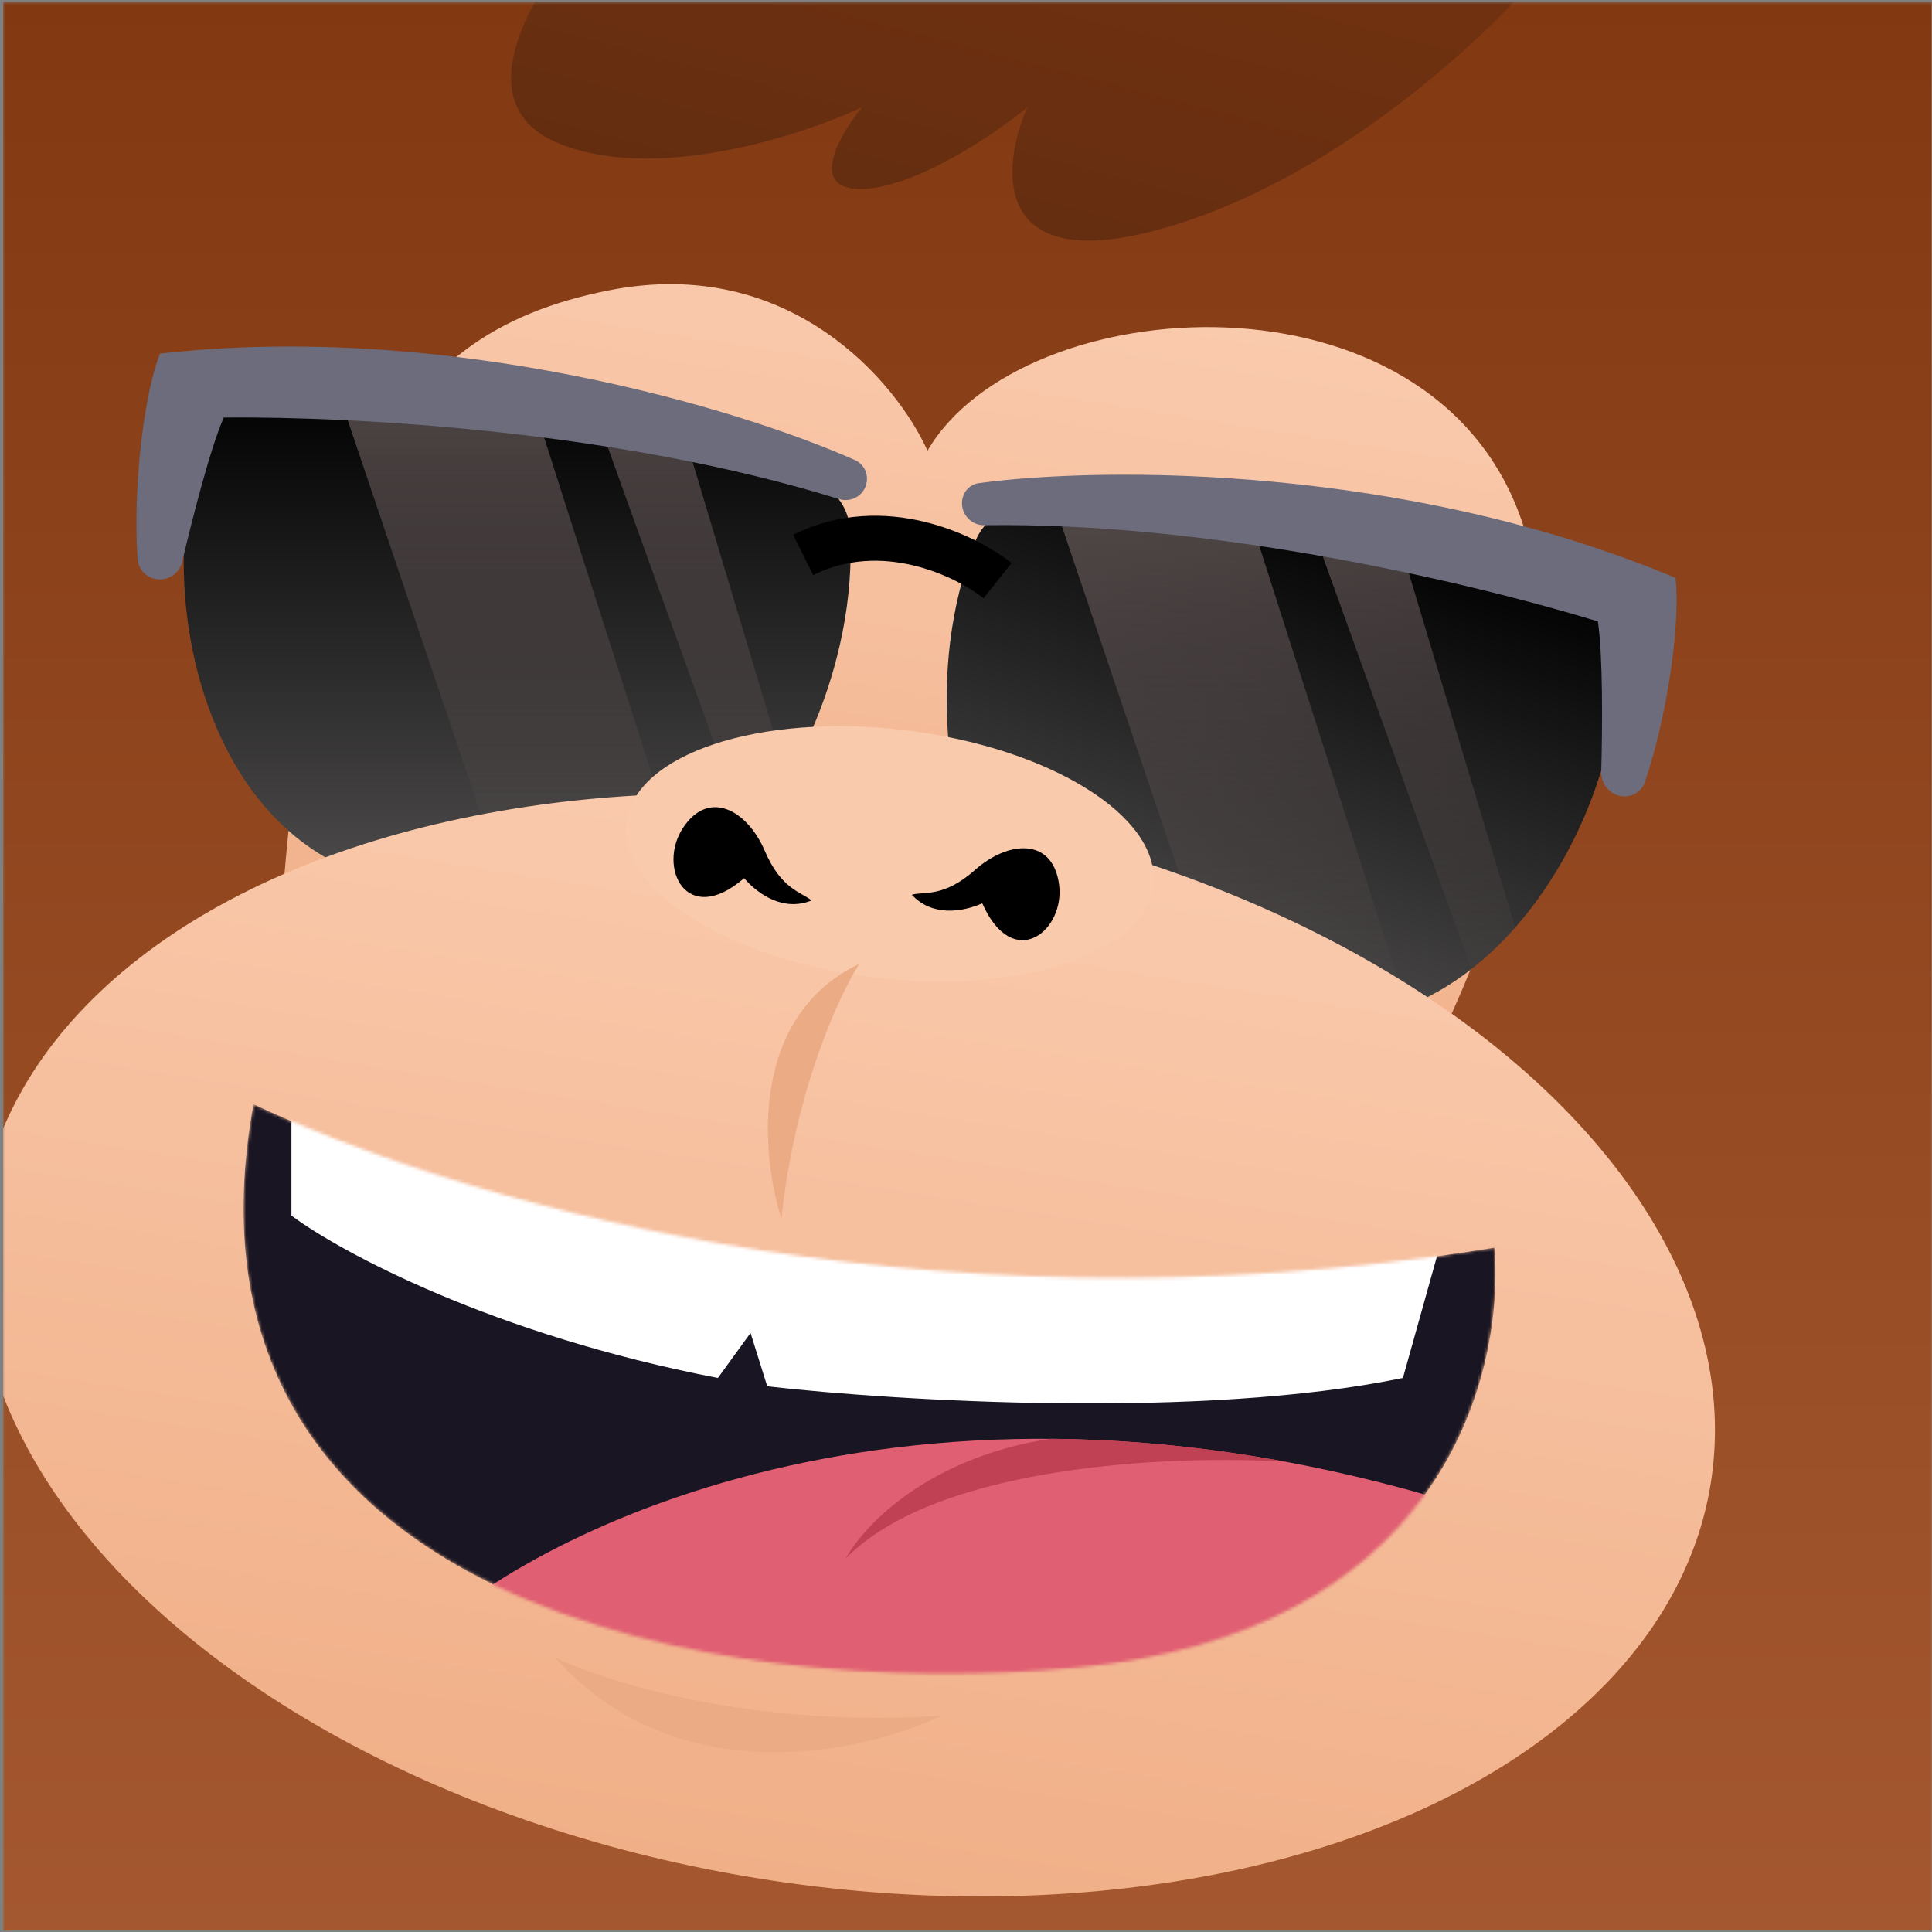 <svg width="601" height="601" viewBox="0 0 601 601" fill="none" xmlns="http://www.w3.org/2000/svg">
<rect x="0" y="0" width="601" height="601" fill="#808080" stroke="none"/>
<g clip-path="url(#clip0_8805_48262)">
<mask id="mask0_8805_48262" style="mask-type:alpha" maskUnits="userSpaceOnUse" x="0" y="0" width="604" height="604">
<rect x="0.917" y="0.523" width="603.019" height="603.019" fill="#F3B286"/>
</mask>
<g mask="url(#mask0_8805_48262)">
<rect x="0.917" y="0.523" width="603.019" height="603.019" fill="url(#paint0_linear_8805_48262)"/>
<path d="M319.566 33.379C311.301 52.353 308.263 86.427 362.239 70.925C399.233 60.3 433.089 35.885 456.172 14.977C466.768 5.379 475.093 -3.48 480.411 -9.927L183.924 -23.445C167.837 -6.207 143.148 31.474 173.09 44.299C203.031 57.124 248.928 42.363 268.134 33.379C261.075 42.018 251.193 59.193 268.134 58.779C285.074 58.365 309.481 41.673 319.566 33.379Z" fill="url(#paint1_linear_8805_48262)"/>
<path d="M189.467 90.315C245.708 79.21 278.939 118.953 288.524 140.212C317.741 89.901 445.466 81.029 473.356 161.953C495.669 226.692 453.446 319.013 429.545 357.082L85.646 313.54C94.16 155.702 119.165 104.196 189.467 90.315Z" fill="url(#paint2_linear_8805_48262)"/>
<path d="M106.842 269.593C62.779 249.519 49.341 185.468 61.318 142.407L64.133 134.38C66.502 127.628 72.079 122.401 79.147 121.288C133.452 112.736 210.069 133.487 251.895 148.652C258.914 151.196 264.013 157.403 264.436 164.857C266.922 208.679 243.956 249.247 231.574 258.715C202.883 280.655 150.906 289.666 106.842 269.593Z" fill="url(#paint3_linear_8805_48262)"/>
<path opacity="0.8" fill-rule="evenodd" clip-rule="evenodd" d="M244.937 241.992C240.357 249.666 235.735 255.368 232.003 258.378L185.53 129.289C195.109 131.452 204.417 133.837 213.231 136.307L244.937 241.992ZM158.857 280.764L104.311 119.306C123.97 119.074 145.143 121.471 165.785 125.247L212.126 270.061C196.643 276.909 178.103 280.882 158.857 280.764Z" fill="url(#paint4_linear_8805_48262)"/>
<path d="M420.124 317.372C468.261 312.143 501.124 255.547 503.267 210.902L503.114 202.397C502.984 195.243 499.33 188.53 492.968 185.255C444.092 160.09 364.833 155.745 320.361 157.015C312.898 157.228 306.108 161.521 303.367 168.465C287.252 209.292 296.325 255.019 305.11 267.895C325.464 297.731 371.987 322.601 420.124 317.372Z" fill="url(#paint5_linear_8805_48262)"/>
<path opacity="0.8" fill-rule="evenodd" clip-rule="evenodd" d="M471.337 288.533C467.14 293.297 462.586 297.65 457.706 301.459L407.328 161.527C416.458 162.754 425.617 164.263 434.607 166.1L471.337 288.533ZM381.595 315.443L328.02 156.858C345.164 156.642 366.271 157.246 388.391 159.358L437.578 313.069C432.024 315.235 426.195 316.712 420.124 317.371C406.995 318.798 393.986 317.985 381.595 315.443Z" fill="url(#paint6_linear_8805_48262)"/>
<path d="M69.603 129.891C65.474 139.309 59.995 160.612 56.674 174.733C55.748 178.672 51.737 181.076 47.839 179.989C45.022 179.205 42.967 176.766 42.785 173.848C41.219 148.812 45.341 121.039 49.771 109.994C139.16 99.942 229.444 126.858 265.984 143.136C268.774 144.378 270.206 147.417 269.538 150.397C268.687 154.19 264.748 156.416 261.035 155.263C192.68 134.038 111.064 129.515 69.603 129.891Z" fill="#6C6C7D"/>
<ellipse cx="263.109" cy="418.362" rx="272.489" ry="168.186" transform="rotate(9.097 263.109 418.362)" fill="url(#paint7_linear_8805_48262)"/>
<path d="M172.607 515.556C188.31 523.257 234.349 537.67 292.883 533.708C268.523 545.448 210.364 558.253 172.607 515.556Z" fill="#EAAB85"/>
<mask id="mask1_8805_48262" style="mask-type:alpha" maskUnits="userSpaceOnUse" x="75" y="343" width="391" height="178">
<path d="M464.905 388.113C281.673 417.795 135.162 370.049 78.845 343.481C50.685 497.909 221.406 529.471 335.017 518.73C446.31 508.207 468.158 430.55 464.905 388.113Z" fill="#191523"/>
</mask>
<g mask="url(#mask1_8805_48262)">
<path d="M464.905 388.113C281.673 417.795 135.162 370.049 78.845 343.481C50.685 497.909 221.406 529.471 335.017 518.73C446.31 508.207 468.158 430.55 464.905 388.113Z" fill="#191523"/>
<path d="M90.658 378.141V338.409C283.93 406.498 409.616 398.633 448.3 386.189L436.42 428.648C373.855 441.628 278.524 435.794 238.68 431.255L233.475 414.656L223.323 428.648C153.287 415.18 105.698 389.365 90.658 378.141Z" fill="white"/>
<path d="M468.772 472.902C295.493 413.621 172.246 472.15 132.282 508.825L256.459 542.572L419.71 548.698L468.772 472.902Z" fill="#E05F72"/>
<path fill-rule="evenodd" clip-rule="evenodd" d="M399.909 454.71C364.471 452.541 291.595 455.64 263.109 484.775C269.081 473.891 289.519 453.206 326.774 447.584C349.606 447.747 374.032 449.921 399.909 454.71Z" fill="#BF4153"/>
</g>
<path d="M310.308 180.622C300.497 172.816 274.672 160.287 249.853 172.611" stroke="black" stroke-width="14"/>
<ellipse cx="276.822" cy="265.578" rx="82.487" ry="38.72" transform="rotate(6.792 276.822 265.578)" fill="#FACAAD"/>
<path d="M303.382 270.562C293.445 279.386 287.397 277.23 283.648 278.334C289.836 285.085 299.171 283.841 305.556 281C315.208 302.781 331.547 289.424 329.418 274.89C327.289 260.355 313.479 261.595 303.382 270.562Z" fill="black"/>
<path d="M237.898 264.67C243.119 276.891 249.508 277.523 252.428 280.12C243.95 283.586 236.039 278.476 231.478 273.181C213.452 288.76 204.377 269.707 212.506 257.472C220.634 245.236 232.594 252.251 237.898 264.67Z" fill="black"/>
<path d="M497.047 193.298C498.63 203.534 498.496 225.581 498.108 240.126C497.999 244.209 501.24 247.675 505.268 247.735C508.188 247.779 510.802 245.994 511.727 243.207C519.585 219.545 522.666 191.652 521.206 179.764C437.652 144.696 343.844 144.986 304.513 150.29C301.517 150.694 299.363 153.229 299.249 156.302C299.105 160.188 302.294 163.434 306.127 163.377C377.382 162.329 457.191 181.157 497.047 193.298Z" fill="#6C6C7D"/>
<path d="M267.29 299.846C260.992 309.688 247.331 339.292 243.08 378.974C236.781 359.487 232.805 316.38 267.29 299.846Z" fill="#EAAB85"/>
</g>
</g>
<defs>
<linearGradient id="paint0_linear_8805_48262" x1="302.426" y1="0.523" x2="302.426" y2="641.449" gradientUnits="userSpaceOnUse">
<stop stop-color="#823912"/>
<stop offset="1" stop-color="#A75A31"/>
</linearGradient>
<linearGradient id="paint1_linear_8805_48262" x1="319.71" y1="-23.445" x2="271.263" y2="163.041" gradientUnits="userSpaceOnUse">
<stop stop-color="#6F3110"/>
<stop offset="1" stop-color="#5B2A10"/>
</linearGradient>
<linearGradient id="paint2_linear_8805_48262" x1="307.893" y1="89.135" x2="267.306" y2="342.626" gradientUnits="userSpaceOnUse">
<stop stop-color="#FACAAD"/>
<stop offset="1" stop-color="#F0AF87"/>
</linearGradient>
<linearGradient id="paint3_linear_8805_48262" x1="160.886" y1="119.291" x2="160.886" y2="280.766" gradientUnits="userSpaceOnUse">
<stop/>
<stop offset="1" stop-color="#504E4E"/>
</linearGradient>
<linearGradient id="paint4_linear_8805_48262" x1="174.624" y1="119.291" x2="174.624" y2="280.767" gradientUnits="userSpaceOnUse">
<stop stop-color="#625656"/>
<stop offset="1" stop-color="#615353" stop-opacity="0"/>
</linearGradient>
<linearGradient id="paint5_linear_8805_48262" x1="415.986" y1="157.703" x2="365.304" y2="311.018" gradientUnits="userSpaceOnUse">
<stop/>
<stop offset="1" stop-color="#504E4E"/>
</linearGradient>
<linearGradient id="paint6_linear_8805_48262" x1="399.678" y1="156.817" x2="399.678" y2="318.07" gradientUnits="userSpaceOnUse">
<stop stop-color="#625656"/>
<stop offset="1" stop-color="#615353" stop-opacity="0"/>
</linearGradient>
<linearGradient id="paint7_linear_8805_48262" x1="263.109" y1="250.176" x2="263.109" y2="586.548" gradientUnits="userSpaceOnUse">
<stop stop-color="#FACAAD"/>
<stop offset="1" stop-color="#F0AF87"/>
</linearGradient>
<clipPath id="clip0_8805_48262">
<rect width="600" height="600" fill="white" transform="translate(0.917 0.523)"/>
</clipPath>
</defs>
</svg>
